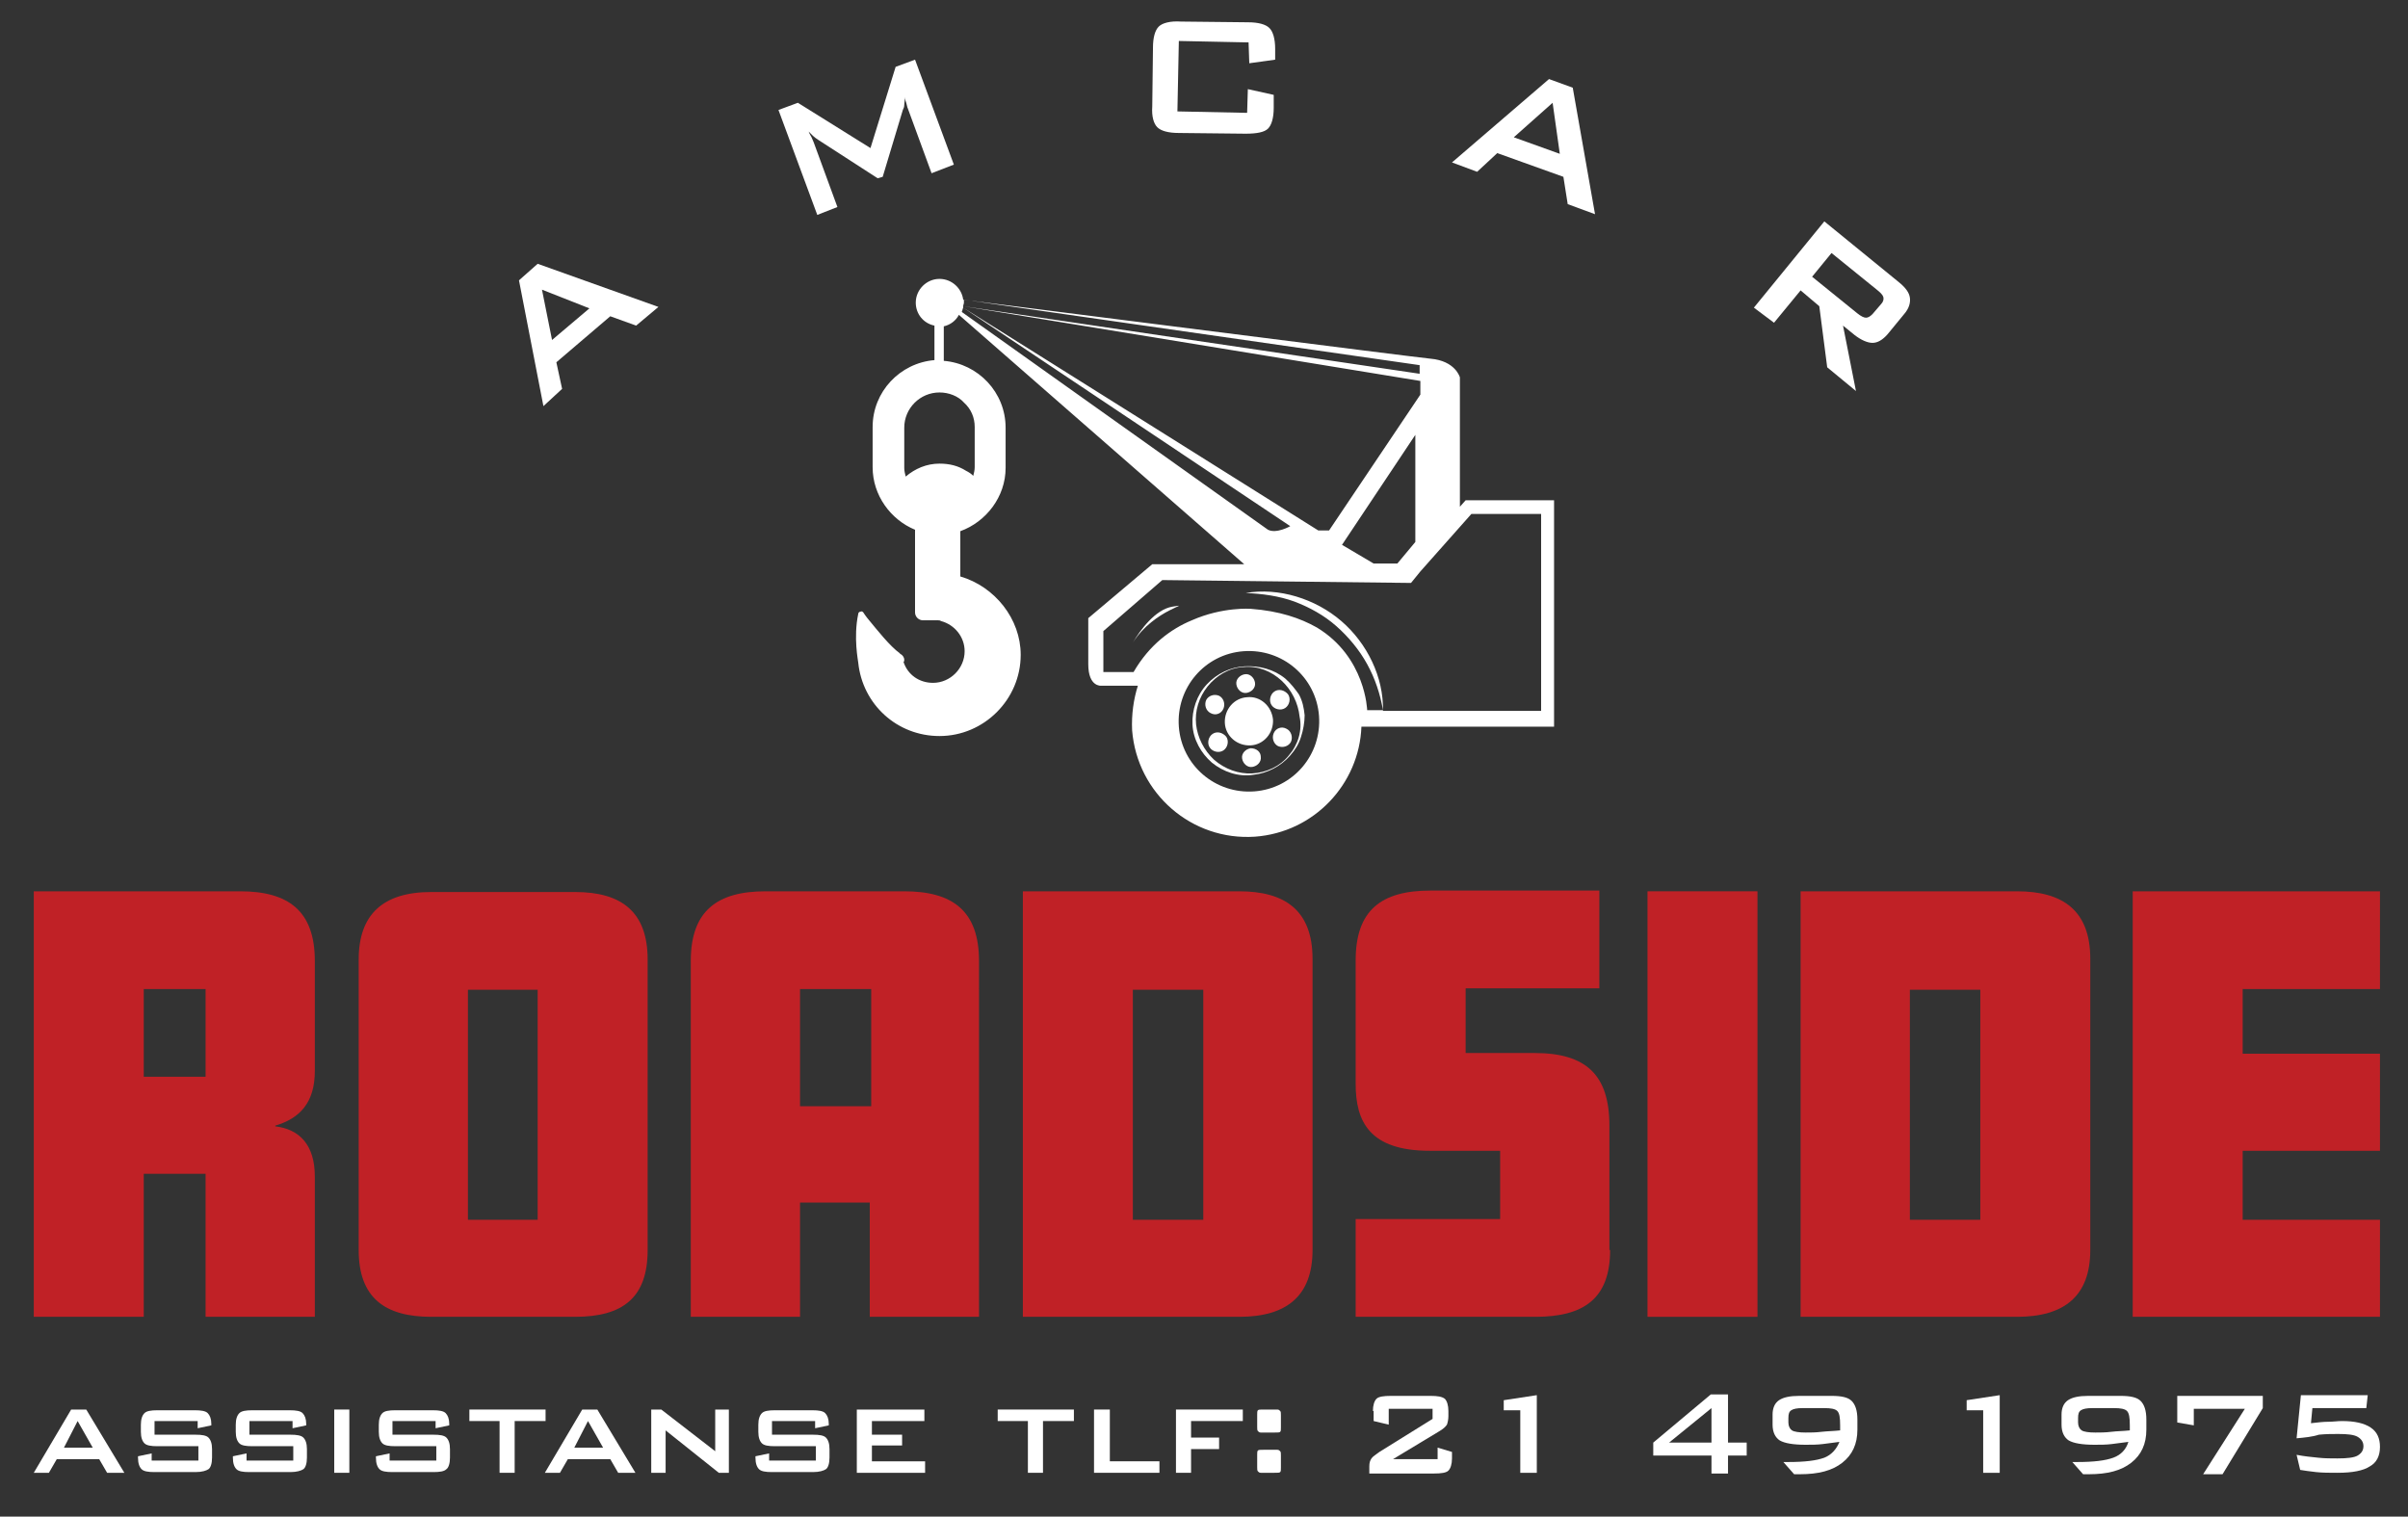 <?xml version="1.0" encoding="utf-8"?>
<!-- Generator: Adobe Illustrator 24.1.0, SVG Export Plug-In . SVG Version: 6.00 Build 0)  -->
<svg version="1.1" id="Layer_1" xmlns="http://www.w3.org/2000/svg" xmlns:xlink="http://www.w3.org/1999/xlink" x="0px" y="0px"
	 viewBox="0 0 335 211" style="enable-background:new 0 0 335 211;" xml:space="preserve">
<rect x="0" y="0" width="335" height="211" fill="#333333" stroke="none"/>
<style type="text/css">
	.st0{fill:#FFFFFF;}
	.st1{fill:#C02126;}
</style>
<g>
	<path class="st0" d="M75.6,56.5L72.2,39l2.6-2.3l16.8,6l-3.1,2.6L84.9,44l-7.5,6.4l0.8,3.7L75.6,56.5z M76.8,47.3l5.2-4.4l-6.6-2.6
		L76.8,47.3z"/>
	<path class="st0" d="M113.7,29.9l-5.4-14.6l2.7-1l10.1,6.3l3.5-11.3l2.7-1l5.4,14.6l-3.1,1.2l-3.3-9c-0.1-0.2-0.1-0.4-0.2-0.7
		c-0.1-0.3-0.2-0.6-0.2-0.9c0,0.4-0.1,0.8-0.1,1.1c0,0.3-0.1,0.5-0.2,0.7l-2.8,9.3l-0.7,0.2l-8.2-5.3c-0.3-0.2-0.6-0.4-0.8-0.6
		c-0.2-0.2-0.4-0.4-0.6-0.6c0.1,0.3,0.3,0.6,0.4,0.8c0.1,0.2,0.2,0.5,0.3,0.7l3.3,9L113.7,29.9z"/>
	<path class="st0" d="M173.7,5.9l-9.7-0.2l-0.2,9.8l9.7,0.2l0.1-3.3l3.6,0.8l0,1.8c0,1.4-0.3,2.4-0.8,2.9c-0.5,0.5-1.6,0.7-3.1,0.7
		l-9.3-0.1c-1.5,0-2.5-0.3-3-0.8c-0.5-0.5-0.8-1.5-0.7-2.9l0.1-8.2c0-1.4,0.3-2.4,0.8-2.9c0.5-0.5,1.6-0.8,3.1-0.7l9.3,0.1
		c1.5,0,2.5,0.3,3,0.8c0.5,0.5,0.8,1.5,0.8,2.9l0,1.5l-3.6,0.5L173.7,5.9z"/>
	<path class="st0" d="M202,22.6L215.5,11l3.3,1.2l3.1,17.6l-3.8-1.4l-0.6-3.8l-9.2-3.3l-2.8,2.6L202,22.6z M210.6,19.1l6.4,2.3
		l-1-7.1L210.6,19.1z"/>
	<path class="st0" d="M244,42.8l9.8-12l10.3,8.4c1,0.8,1.5,1.5,1.6,2.2c0.1,0.7-0.1,1.5-0.8,2.3l-2.3,2.8c-0.7,0.8-1.4,1.2-2.1,1.2
		c-0.7,0-1.6-0.4-2.5-1.1l-1.6-1.3l1.8,9.1l-4-3.3l-1.1-8.5l-2.6-2.2l-3.7,4.5L244,42.8z M261.1,40.3l-6.3-5.1l-2.7,3.3l6.3,5.1
		c0.5,0.4,0.9,0.6,1.2,0.6c0.3,0,0.6-0.2,0.9-0.5l1.2-1.4c0.3-0.3,0.4-0.7,0.3-1C261.9,41,261.6,40.7,261.1,40.3z"/>
</g>
<g>
	<path class="st1" d="M43.9,183.2H28.6v-19.9H20v19.9H4.7v-59.2h28.7c6.7,0,10.4,2.7,10.4,9.7V149c0,4.4-2.1,6.6-5.5,7.6v0.1
		c3.3,0.4,5.5,2.5,5.5,7V183.2z M28.6,149.8v-12.2H20v12.2H28.6z"/>
	<path class="st1" d="M90.1,173.9c0,6.6-3.4,9.3-10.1,9.3H60c-6.4,0-10.1-2.6-10.1-9.3v-40.4c0-6.3,3.4-9.4,10.1-9.4H80
		c6.4,0,10.1,2.7,10.1,9.4V173.9z M74.8,169.7v-32h-9.7v32H74.8z"/>
	<path class="st1" d="M136.3,183.2h-15.3v-15.9h-9.7v15.9H96.1v-49.5c0-7,3.7-9.7,10.4-9.7h19.3c6.7,0,10.4,2.7,10.4,9.7V183.2z
		 M121.2,153.9v-16.3h-9.9v16.3H121.2z"/>
	<path class="st1" d="M182.6,173.9c0,6.4-3.6,9.3-10.2,9.3h-30.1v-59.2h30.1c6.3,0,10.2,2.6,10.2,9.4V173.9z M167.4,169.7v-32h-9.8
		v32H167.4z"/>
	<path class="st1" d="M224,173.9c0,6.8-3.7,9.3-10.4,9.3h-25v-13.6h20.1v-9.5h-9.8c-8.4,0-10.3-4.1-10.3-9.3v-17.2
		c0-7,3.6-9.7,10.4-9.7h23.5v13.6h-18.6v9h9.6c7.1,0,10.4,3,10.4,10.1V173.9z"/>
	<path class="st1" d="M244.5,183.2h-15.3v-59.2h15.3V183.2z"/>
	<path class="st1" d="M290.8,173.9c0,6.4-3.6,9.3-10.2,9.3h-30.1v-59.2h30.1c6.3,0,10.2,2.6,10.2,9.4V173.9z M275.5,169.7v-32h-9.8
		v32H275.5z"/>
	<path class="st1" d="M331.1,183.2h-34.4v-59.2h34.4v13.6H312v9h19.1v13.5H312v9.6h19.1V183.2z"/>
</g>
<g>
	<path class="st0" d="M4.7,204.9l5.2-8.8H12l5.3,8.8h-2.4l-1.1-1.9H7.9l-1.1,1.9H4.7z M8.9,201.4h4l-2.1-3.7L8.9,201.4z"/>
	<path class="st0" d="M27.6,197.7h-6.1v1.9h5.7c0.9,0,1.5,0.1,1.8,0.4c0.3,0.3,0.5,0.8,0.5,1.6v1.2c0,0.8-0.2,1.4-0.5,1.6
		s-0.9,0.4-1.8,0.4h-5.7c-0.9,0-1.5-0.1-1.8-0.4c-0.3-0.3-0.5-0.8-0.5-1.6v-0.2l1.9-0.4v1h6.5v-2h-5.7c-0.9,0-1.5-0.1-1.8-0.4
		c-0.3-0.3-0.5-0.8-0.5-1.6v-1c0-0.8,0.2-1.3,0.5-1.6c0.3-0.3,0.9-0.4,1.8-0.4h5.2c0.9,0,1.5,0.1,1.8,0.4c0.3,0.3,0.5,0.8,0.5,1.5
		v0.2l-1.9,0.4V197.7z"/>
	<path class="st0" d="M40.8,197.7h-6.1v1.9h5.7c0.9,0,1.5,0.1,1.8,0.4s0.5,0.8,0.5,1.6v1.2c0,0.8-0.2,1.4-0.5,1.6s-0.9,0.4-1.8,0.4
		h-5.7c-0.9,0-1.5-0.1-1.8-0.4c-0.3-0.3-0.5-0.8-0.5-1.6v-0.2l1.9-0.4v1h6.5v-2h-5.7c-0.9,0-1.5-0.1-1.8-0.4
		c-0.3-0.3-0.5-0.8-0.5-1.6v-1c0-0.8,0.2-1.3,0.5-1.6c0.3-0.3,0.9-0.4,1.8-0.4h5.2c0.9,0,1.5,0.1,1.8,0.4c0.3,0.3,0.5,0.8,0.5,1.5
		v0.2l-1.9,0.4V197.7z"/>
	<path class="st0" d="M46.5,204.9v-8.8h2.1v8.8H46.5z"/>
	<path class="st0" d="M60.7,197.7h-6.1v1.9h5.7c0.9,0,1.5,0.1,1.8,0.4c0.3,0.3,0.5,0.8,0.5,1.6v1.2c0,0.8-0.2,1.4-0.5,1.6
		c-0.3,0.3-0.9,0.4-1.8,0.4h-5.7c-0.9,0-1.5-0.1-1.8-0.4c-0.3-0.3-0.5-0.8-0.5-1.6v-0.2l1.9-0.4v1h6.5v-2H55c-0.9,0-1.5-0.1-1.8-0.4
		c-0.3-0.3-0.5-0.8-0.5-1.6v-1c0-0.8,0.2-1.3,0.5-1.6c0.3-0.3,0.9-0.4,1.8-0.4h5.2c0.9,0,1.5,0.1,1.8,0.4c0.3,0.3,0.5,0.8,0.5,1.5
		v0.2l-1.9,0.4V197.7z"/>
	<path class="st0" d="M71.6,197.7v7.2h-2.1v-7.2h-4.2v-1.6h10.6v1.6H71.6z"/>
	<path class="st0" d="M75.8,204.9l5.2-8.8h2.1l5.3,8.8h-2.4l-1.1-1.9H79l-1.1,1.9H75.8z M79.9,201.4h4l-2.1-3.7L79.9,201.4z"/>
	<path class="st0" d="M90.6,204.9v-8.8H92l7.5,5.8v-5.8h1.9v8.8H100l-7.4-5.9v5.9H90.6z"/>
	<path class="st0" d="M113.5,197.7h-6.1v1.9h5.7c0.9,0,1.5,0.1,1.8,0.4s0.5,0.8,0.5,1.6v1.2c0,0.8-0.2,1.4-0.5,1.6s-0.9,0.4-1.8,0.4
		h-5.7c-0.9,0-1.5-0.1-1.8-0.4c-0.3-0.3-0.5-0.8-0.5-1.6v-0.2l1.9-0.4v1h6.5v-2h-5.7c-0.9,0-1.5-0.1-1.8-0.4
		c-0.3-0.3-0.5-0.8-0.5-1.6v-1c0-0.8,0.2-1.3,0.5-1.6c0.3-0.3,0.9-0.4,1.8-0.4h5.2c0.9,0,1.5,0.1,1.8,0.4c0.3,0.3,0.5,0.8,0.5,1.5
		v0.2l-1.9,0.4V197.7z"/>
	<path class="st0" d="M119.2,204.9v-8.8h9.4v1.6h-7.3v1.9h4.2v1.5h-4.2v2.2h7.4v1.6H119.2z"/>
	<path class="st0" d="M145.1,197.7v7.2H143v-7.2h-4.2v-1.6h10.6v1.6H145.1z"/>
	<path class="st0" d="M152.2,204.9v-8.8h2.2v7.2h6.9v1.6H152.2z"/>
	<path class="st0" d="M163.6,204.9v-8.8h9.3v1.6h-7.2v2.3h3.9v1.6h-3.9v3.3H163.6z"/>
	<path class="st0" d="M177.3,196.1h0.4c0.2,0,0.3,0.1,0.4,0.2c0.1,0.1,0.1,0.3,0.1,0.6v1.7c0,0.3,0,0.5-0.1,0.6
		c-0.1,0.1-0.3,0.1-0.8,0.1h-1.9c-0.2,0-0.3-0.1-0.4-0.2c-0.1-0.1-0.1-0.3-0.1-0.6v-1.7c0-0.3,0-0.5,0.1-0.6
		c0.1-0.1,0.3-0.1,0.8-0.1H177.3z M177.3,201.7h0.4c0.2,0,0.3,0.1,0.4,0.2c0.1,0.1,0.1,0.3,0.1,0.6v1.7c0,0.3,0,0.5-0.1,0.6
		c-0.1,0.1-0.3,0.1-0.8,0.1h-1.9c-0.2,0-0.3-0.1-0.4-0.2s-0.1-0.3-0.1-0.6v-1.7c0-0.3,0-0.5,0.1-0.6c0.1-0.1,0.3-0.1,0.8-0.1H177.3z
		"/>
	<path class="st0" d="M191,196.3c0-0.8,0.2-1.4,0.5-1.7c0.3-0.3,1-0.4,2-0.4h5.5c1,0,1.6,0.1,2,0.4c0.3,0.3,0.5,0.9,0.5,1.7v0.7
		c0,0.5-0.1,0.9-0.2,1.2c-0.2,0.3-0.5,0.6-1.2,1l-6.3,3.8h6.2v-1.6l2,0.6v0.9c0,0.8-0.2,1.4-0.5,1.7c-0.3,0.3-1,0.4-2,0.4h-9v-1
		c0-0.5,0.1-0.8,0.3-1.1c0.2-0.3,0.6-0.5,1.1-0.9l7.4-4.6V196h-6.1v2.2l-2.1-0.5V196.3z"/>
	<path class="st0" d="M211.5,204.9v-8.7h-2.3v-1.4l4.6-0.7v10.8H211.5z"/>
	<path class="st0" d="M238.1,205v-2.5H230v-1.8l8-6.7h2.4v6.7h2.6v1.8h-2.6v2.5H238.1z M238.1,200.7v-4.8l-5.9,4.8H238.1z"/>
	<path class="st0" d="M255.9,200.6c-0.8,0.1-1.6,0.2-2.3,0.3c-0.8,0.1-1.6,0.1-2.4,0.1c-1.7,0-2.9-0.2-3.6-0.6c-0.6-0.4-1-1.1-1-2.2
		v-1.4c0-0.9,0.3-1.6,0.9-2c0.6-0.4,1.5-0.6,2.8-0.6h4.5c1.4,0,2.3,0.2,2.8,0.7c0.5,0.5,0.8,1.3,0.8,2.6v1.4c0,2-0.7,3.5-2.1,4.6
		c-1.4,1.1-3.3,1.6-5.9,1.6c-0.2,0-0.4,0-0.5,0c-0.1,0-0.2,0-0.3,0l-1.5-1.7h0.7c2.3,0,3.9-0.2,5-0.6
		C254.8,202.4,255.5,201.6,255.9,200.6z M256,199c0-0.1,0-0.2,0-0.4c0-0.1,0-0.2,0-0.3c0-1.1-0.1-1.7-0.4-2
		c-0.3-0.3-0.9-0.4-1.8-0.4h-3c-0.8,0-1.3,0.1-1.6,0.3c-0.3,0.2-0.4,0.5-0.4,1.1v0.6c0,0.5,0.2,0.9,0.5,1.1c0.3,0.2,1,0.3,1.9,0.3
		c0.7,0,1.4,0,2.2-0.1C254.3,199.1,255.1,199.1,256,199z"/>
	<path class="st0" d="M275.9,204.9v-8.7h-2.3v-1.4l4.6-0.7v10.8H275.9z"/>
	<path class="st0" d="M296.1,200.6c-0.8,0.1-1.6,0.2-2.3,0.3c-0.8,0.1-1.6,0.1-2.4,0.1c-1.7,0-2.9-0.2-3.6-0.6c-0.6-0.4-1-1.1-1-2.2
		v-1.4c0-0.9,0.3-1.6,0.9-2c0.6-0.4,1.5-0.6,2.8-0.6h4.5c1.4,0,2.3,0.2,2.8,0.7c0.5,0.5,0.8,1.3,0.8,2.6v1.4c0,2-0.7,3.5-2.1,4.6
		c-1.4,1.1-3.3,1.6-5.9,1.6c-0.2,0-0.4,0-0.5,0c-0.1,0-0.2,0-0.3,0l-1.5-1.7h0.7c2.3,0,3.9-0.2,5-0.6
		C295.1,202.4,295.8,201.6,296.1,200.6z M296.3,199c0-0.1,0-0.2,0-0.4c0-0.1,0-0.2,0-0.3c0-1.1-0.1-1.7-0.4-2
		c-0.3-0.3-0.9-0.4-1.8-0.4h-3c-0.8,0-1.3,0.1-1.6,0.3c-0.3,0.2-0.4,0.5-0.4,1.1v0.6c0,0.5,0.2,0.9,0.5,1.1c0.3,0.2,1,0.3,1.9,0.3
		c0.7,0,1.4,0,2.2-0.1C294.5,199.1,295.4,199.1,296.3,199z"/>
	<path class="st0" d="M306.5,205.1l5.8-9.1h-7.1v2.3l-2.3-0.4v-3.7h11.9v1.7l-5.6,9.2H306.5z"/>
	<path class="st0" d="M319.5,200.1l0.6-6h9.3l-0.2,1.8h-7.5l-0.2,2.1c0.9-0.1,1.7-0.2,2.4-0.2c0.7,0,1.3-0.1,1.9-0.1
		c1.8,0,3.1,0.3,4,0.9s1.3,1.5,1.3,2.7c0,1.3-0.5,2.2-1.4,2.7c-0.9,0.6-2.4,0.9-4.5,0.9c-1.1,0-2.1,0-3-0.1
		c-0.9-0.1-1.6-0.2-2.2-0.3l-0.5-2.1c1,0.2,2,0.3,3,0.4c0.9,0.1,1.8,0.1,2.7,0.1c1.3,0,2.3-0.1,2.8-0.4c0.5-0.3,0.8-0.7,0.8-1.3
		c0-0.6-0.3-1-0.8-1.3c-0.5-0.3-1.4-0.4-2.7-0.4c-0.8,0-1.7,0-2.7,0.1C321.7,199.9,320.6,200,319.5,200.1z"/>
</g>
<g>
	<path class="st0" d="M173.5,97c-1.8,0.1-3.2,1.7-3.1,3.6c0.1,1.8,1.7,3.2,3.6,3.1c1.8-0.1,3.2-1.7,3.1-3.6
		C176.9,98.2,175.3,96.8,173.5,97z"/>
	<path class="st0" d="M174,104.1c-0.7,0.1-1.3,0.7-1.2,1.4c0.1,0.7,0.7,1.3,1.4,1.2c0.7-0.1,1.3-0.7,1.2-1.4
		C175.4,104.6,174.8,104.1,174,104.1z"/>
	<path class="st0" d="M168.7,102.1c-0.6,0.4-0.8,1.3-0.4,1.9c0.4,0.6,1.3,0.8,1.9,0.4c0.6-0.4,0.8-1.3,0.4-1.9
		C170.1,101.9,169.3,101.7,168.7,102.1z"/>
	<path class="st0" d="M170.2,98.6c0.3-0.7,0-1.5-0.6-1.8c-0.7-0.3-1.5,0-1.8,0.6c-0.3,0.7,0,1.5,0.6,1.8
		C169.1,99.6,169.9,99.3,170.2,98.6z"/>
	<path class="st0" d="M173.4,96.4c0.7-0.1,1.3-0.7,1.2-1.4c-0.1-0.7-0.7-1.3-1.4-1.2c-0.7,0.1-1.3,0.7-1.2,1.4
		C172.1,95.9,172.7,96.5,173.4,96.4z"/>
	<path class="st0" d="M177.3,96.2c-0.6,0.4-0.8,1.3-0.4,1.9c0.4,0.6,1.3,0.8,1.9,0.4c0.6-0.4,0.8-1.3,0.4-1.9
		C178.7,96,177.9,95.8,177.3,96.2z"/>
	<path class="st0" d="M177.2,102c-0.3,0.7,0,1.5,0.6,1.8c0.7,0.3,1.5,0,1.8-0.6c0.3-0.7,0-1.5-0.6-1.8
		C178.3,101,177.5,101.3,177.2,102z"/>
	<path class="st0" d="M178.8,94.4c-1.6-1.3-3.6-1.8-5.6-1.7c-2,0.1-3.9,1-5.3,2.5c-1.4,1.5-2.1,3.6-2,5.6c0.1,2.1,1.2,4,2.7,5.3
		c1.6,1.3,3.7,2,5.7,1.7c2-0.2,3.9-1.2,5.2-2.7c0.7-0.8,1.2-1.6,1.5-2.6c0.3-0.9,0.5-2,0.5-3c-0.1-1-0.3-2-0.8-2.9
		C180.2,95.9,179.6,95.1,178.8,94.4z M179.3,105.1c-1.2,1.5-3.1,2.4-5.1,2.5c-1.9,0.1-3.8-0.6-5.3-1.9c-1.4-1.3-2.3-3.1-2.5-4.9
		c-0.2-1.9,0.4-3.8,1.6-5.3c1.2-1.5,3-2.6,5-2.7c2-0.2,3.9,0.6,5.3,1.9c1.4,1.3,2.3,3.1,2.5,5C181.2,101.6,180.6,103.6,179.3,105.1z
		"/>
	<path class="st0" d="M157.6,89.4c3-4.7,8.6-5.5,5.5-5C160.7,84.8,158.6,87.7,157.6,89.4z"/>
	<path class="st0" d="M215.5,69.6h-11.6l-0.8,0.9V52.5c0,0-0.6-2.3-4.1-2.6c-3-0.3-50.6-6.4-65-8.2c-0.2-1.6-1.6-2.9-3.3-2.9
		c-1.8,0-3.3,1.5-3.3,3.3c0,1.6,1.1,2.9,2.6,3.2v4.8v3.4h0v-3.4c-4.8,0.4-8.6,4.4-8.6,9.3v5.6c0,3.9,2.5,7.3,5.9,8.7c0,0,0,0,0.1,0
		v0c0,0,0,0-0.1,0V77h0v2.7v4v1.5c0,0.6,0.5,1.1,1.1,1.1h2.1c0.1,0,0.3,0,0.4,0.1c1.9,0.5,3.3,2.2,3.3,4.2c0,2.4-2,4.4-4.4,4.4
		c-1.9,0-3.5-1.1-4.1-2.9c0.1-0.1,0.1-0.2,0.1-0.3c0-0.4-0.3-0.7-0.5-0.8c0,0-0.1,0-0.1-0.1c-1.4-1-3.2-3.3-4.2-4.5
		c-0.6-0.7-0.9-1.2-0.9-1.2c-0.1-0.1-0.2-0.2-0.4-0.1c-0.1,0-0.3,0.1-0.3,0.3c-0.7,3.3,0,6.6,0,6.8c0,0,0,0,0,0
		c0.6,5.8,5.4,10.2,11.3,10.2c6.2,0,11.3-5.1,11.3-11.3c0-5-3.6-9.5-8.4-10.9v-3v-3.3c3.6-1.3,6.3-4.8,6.3-8.8v-5.6
		c0-4.9-3.8-8.9-8.6-9.3v-4.8c0.9-0.2,1.7-0.8,2.1-1.6l39.7,34.7h-12.8l-8.9,7.5c0,0,0,3.2,0,6.4c0,3.2,1.8,3,1.8,3h5.1h0
		c-0.6,1.9-0.9,4-0.8,6.2c0.7,8.8,8.3,15.4,17.1,14.8c8.2-0.6,14.5-7.3,14.8-15.3v0h26.8V69.6L215.5,69.6z M135.6,59.4v5.6
		c0,0.4-0.1,0.8-0.2,1.2c-0.3-0.3-0.6-0.5-1-0.7c-1.1-0.7-2.3-1-3.7-1c-1.8,0-3.4,0.7-4.7,1.8c-0.1-0.4-0.2-0.8-0.2-1.2v-5.6
		c0-2.7,2.2-4.9,4.9-4.9c1.3,0,2.6,0.5,3.4,1.4C135.1,56.9,135.6,58.1,135.6,59.4z M191.1,78.4l-4.4-2.6l10.2-15.3v14.9l-2.5,3
		H191.1z M134.1,42.1c0-0.1,0-0.2,0-0.4l63.4,9.1V52L134,42.6C134,42.4,134.1,42.3,134.1,42.1z M134,42.6L197.6,53v1.9l-12.7,18.9
		h-1.5l-49.4-31C134,42.7,134,42.7,134,42.6z M133.8,43.4c0.1-0.2,0.1-0.4,0.2-0.6l45.5,30.4c0,0-1.9,1.1-3.1,0.5L133.8,43.4z
		 M174.5,110.1c-5.4,0.4-10.1-3.6-10.5-9c-0.4-5.4,3.6-10.1,9-10.5c5.4-0.4,10.1,3.6,10.5,9C183.9,105,179.9,109.7,174.5,110.1z
		 M214.4,98.9h-17.5h-4.2h-0.3c0.1-4.7-2.2-9.4-5.8-12.5c-3.6-3.1-8.7-4.7-13.3-3.9c2.3,0.1,4.6,0.4,6.8,1.2
		c2.1,0.8,4.1,1.9,5.8,3.4c1.7,1.5,3.2,3.3,4.3,5.3c1.1,2,1.8,4.1,2.2,6.4h-2.2c0,0-0.2-7.4-7-11.5c0,0,0,0,0,0
		c-2.3-1.3-5.2-2.3-9.2-2.6c0,0-3.9-0.3-8.2,1.6c-2.9,1.2-5.9,3.4-8.1,7.2h-4.2V93v-5.2l8.2-7.1l34.6,0.4l1.3-1.6l7.1-8h9.7V98.9z"
		/>
</g>
</svg>
